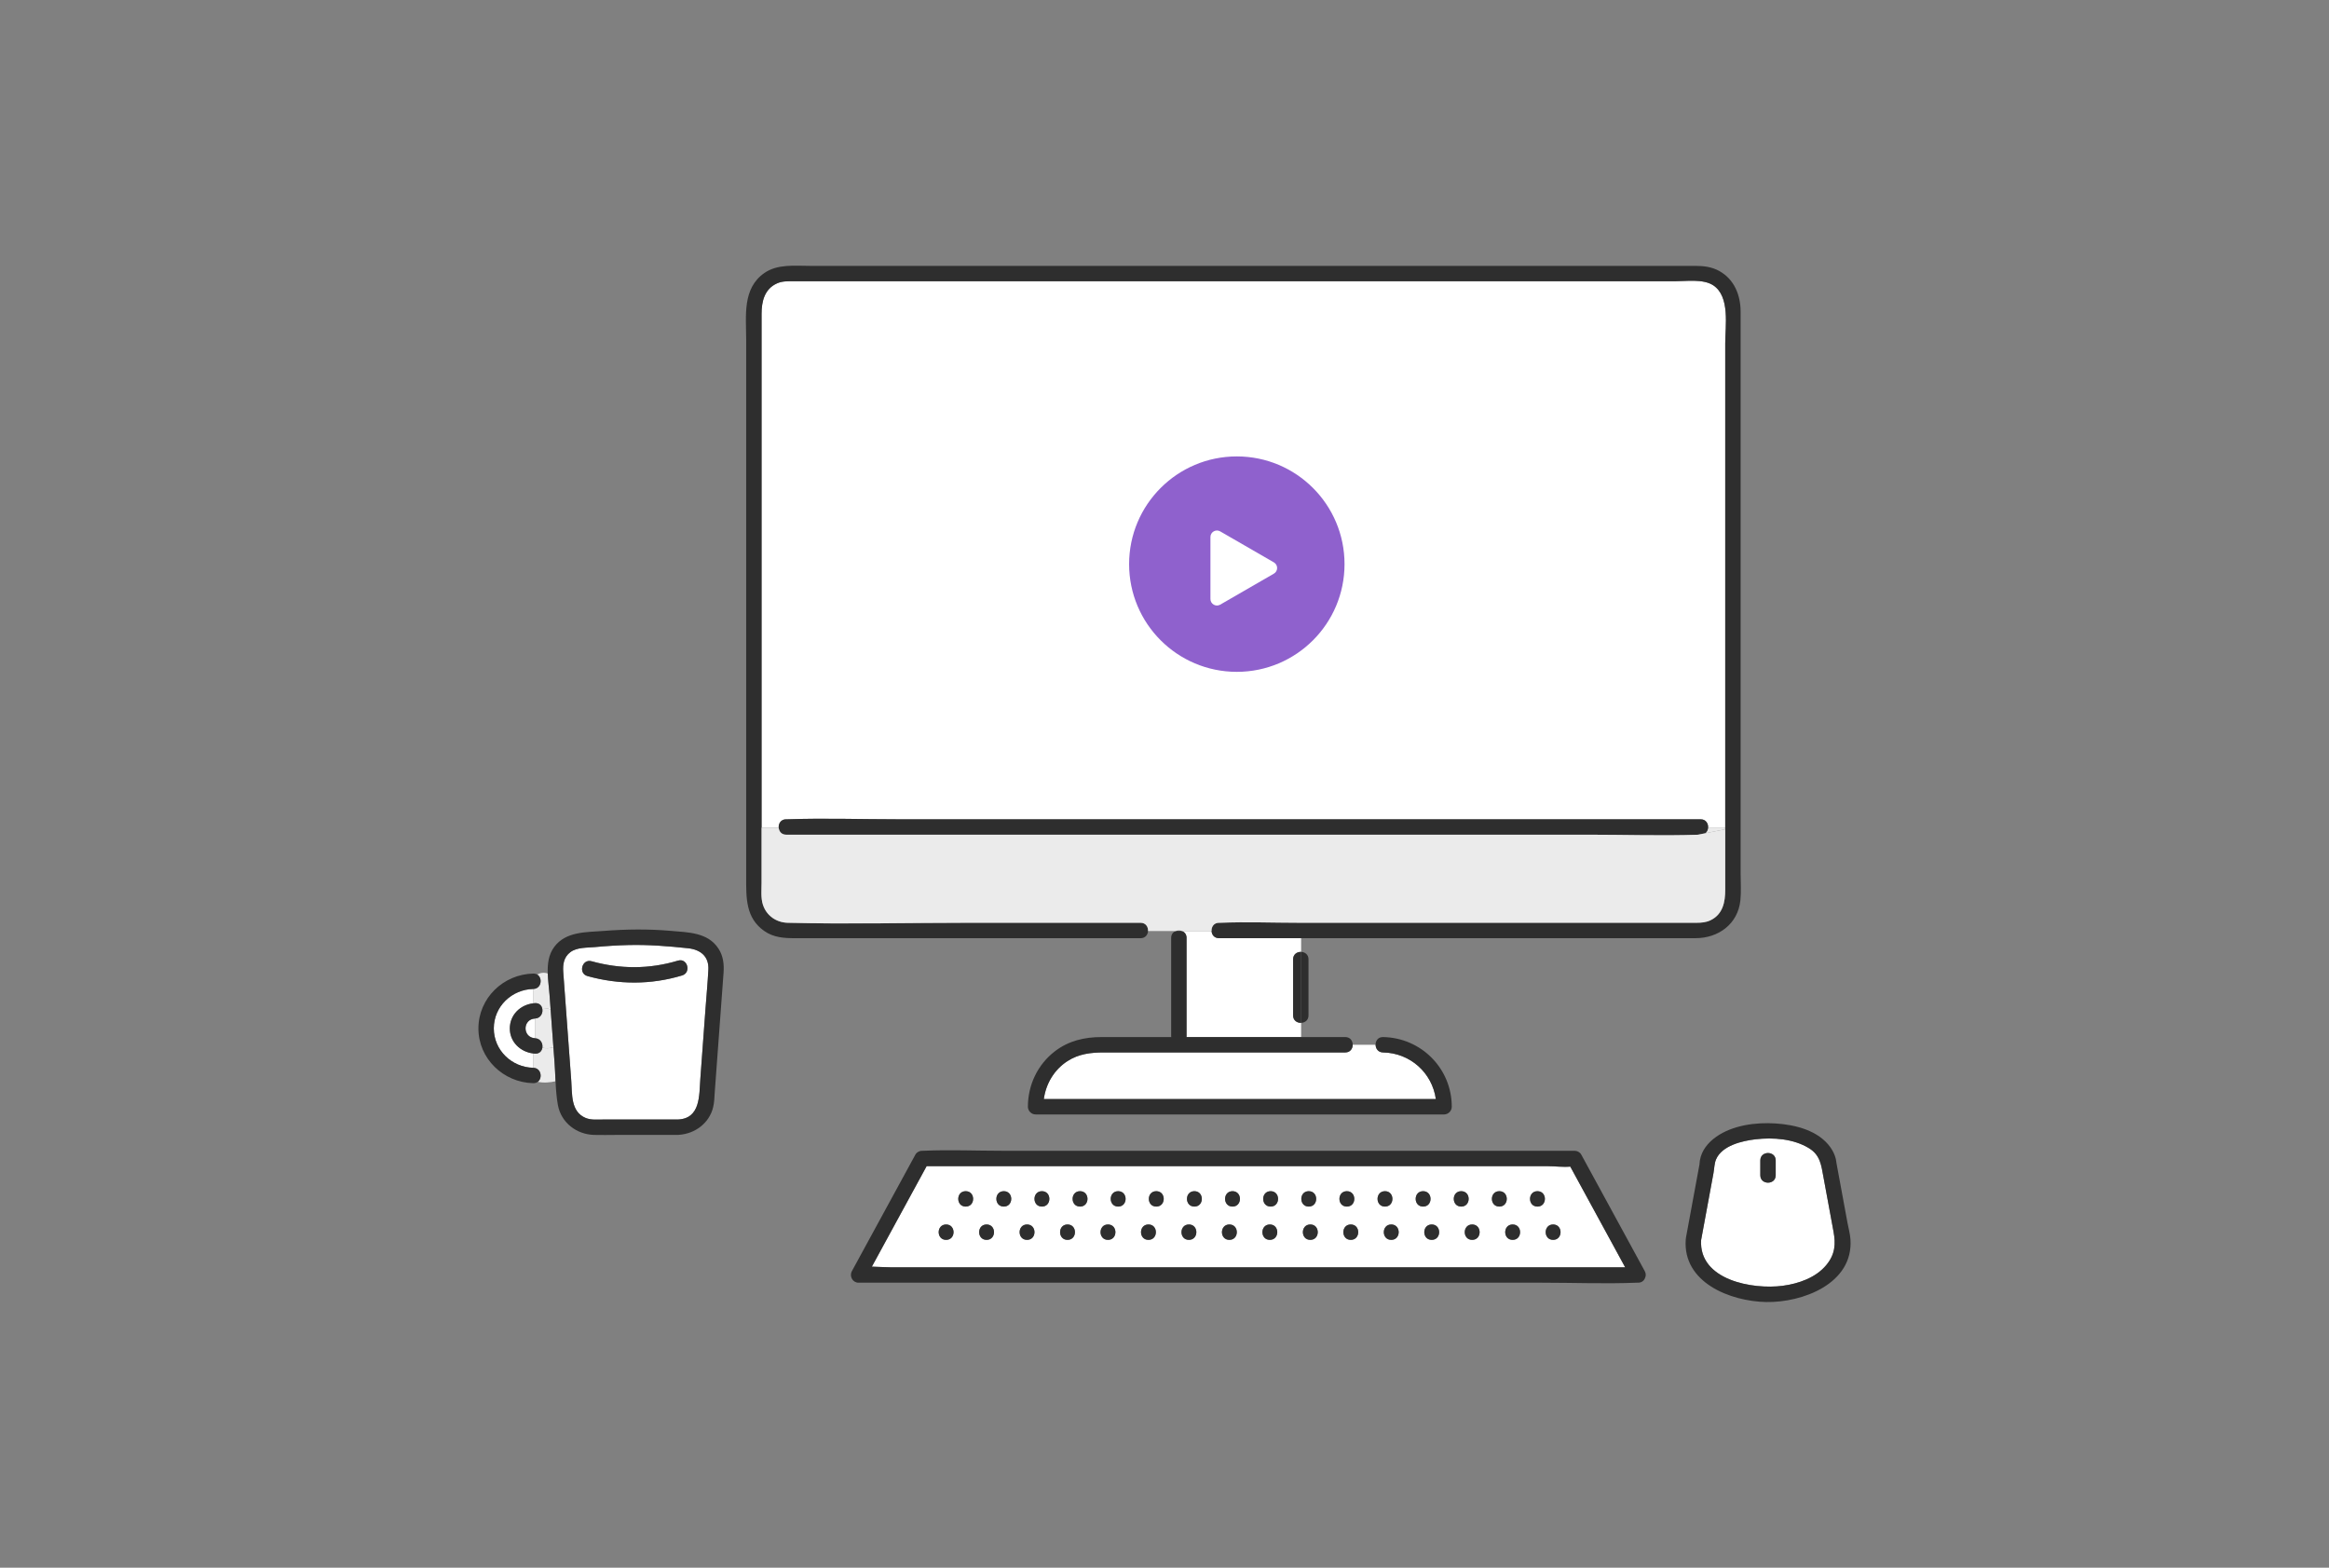 <?xml version="1.0" encoding="UTF-8"?><svg xmlns="http://www.w3.org/2000/svg" viewBox="0 0 312 210"><rect x="0" y="0" width="312" height="210" fill="#808080" stroke="none"/><defs><style>.cls-1{fill:none;}.cls-2{fill:#ebebeb;}.cls-3{fill:#8f61cd;}.cls-4{fill:#fff;}.cls-5{fill:#2e2e2e;}</style></defs><g id="flow-scale"><rect class="cls-1" width="312" height="210"/></g><g id="_レイヤー_4"><path class="cls-4" d="M163.295,125.672c-.632,0-.962-.466-.993-.955h-3.948c.338.136.601.44.601.913v13.159c0,.044-.003.086-.007.127h15.355v-1.901c-.53.019-1.076-.312-1.076-.994v-7.52c0-.684.546-1.014,1.076-.994v-1.835h-11.008Z"/><path class="cls-2" d="M73.378,130.407c-.466-.169-.954-.124-1.409.139.755.45.574,1.905-.538,1.93v1.921c.082-.01.164-.02.247-.024.524-.028.84.276.949.66.397.007.805.051,1.137.209-.05-.682-.101-1.365-.151-2.047-.065-.888-.202-1.844-.236-2.788Z"/><path class="cls-2" d="M72.628,135.033c.167.587-.15,1.359-.949,1.402v2.639c.742.04,1.068.707.978,1.271.473.109.974.096,1.479-.061-.124-1.681-.248-3.362-.372-5.043-.333-.158-.74-.203-1.137-.209Z"/><path class="cls-2" d="M74.136,140.286c-.505.157-1.006.17-1.479.061-.071.442-.396.822-.978.791-.083-.004-.165-.015-.247-.024v1.921c1.071.024,1.277,1.372.619,1.875.778.175,1.586.097,2.37-.07-.042-.837-.071-1.674-.132-2.491-.051-.688-.101-1.375-.152-2.063Z"/><path class="cls-2" d="M228.437,111.618l2.679-.536v-.206h-2.296c-.024.288-.152.565-.384.742Z"/><path class="cls-5" d="M173.228,128.502v7.52c0,.683.546,1.014,1.076.994v-9.508c-.53-.02-1.076.311-1.076.994Z"/><path class="cls-5" d="M174.304,127.507v9.508c.5-.018.987-.349.987-.994v-7.52c0-.644-.486-.975-.987-.994Z"/><path class="cls-4" d="M185.273,140.979c-.656-.011-.988-.521-.995-1.031h-3.065c-0.0.516-.333,1.031-.996,1.031h-32.335c-1.747,0-3.369.184-4.885,1.164-1.777,1.148-2.883,3.027-3.163,5.078h52.514c-.488-3.504-3.429-6.179-7.076-6.242Z"/><path class="cls-5" d="M157.494,124.717h.473v-.078c-.162-.006-.324.018-.473.078Z"/><path class="cls-5" d="M157.967,124.639v.078h.388c-.122-.049-.255-.073-.388-.078Z"/><path class="cls-5" d="M185.273,138.917c-.671-.012-1.002.51-.995,1.031.007.51.339,1.02.995,1.031,3.647.063,6.588,2.738,7.076,6.242h-52.514c.279-2.051,1.386-3.93,3.163-5.078,1.516-.979,3.138-1.164,4.885-1.164h32.335c.663,0,.996-.516.996-1.031 0-.516-.331-1.031-.996-1.031h-5.914v1.344-1.344h-15.355c.004-.041.007-.083.007-.127v-13.159c0-.474-.263-.778-.601-.913h-.388v2.062-2.062h-.473c-.337.136-.6.439-.6.913v13.159c0,.044.003.086.007.127h-9.334c-2.283,0-4.42.496-6.262,1.914-2.306,1.775-3.604,4.52-3.604,7.421,0,.557.472,1.031,1.031,1.031h54.721c.557,0,1.031-.472,1.031-1.031,0-5.126-4.099-9.247-9.21-9.335Z"/><path class="cls-4" d="M105.31,109.748c.067,0,.134.002.201,0,4.922-.171,9.881,0,14.805,0h107.514c.707,0,1.037.583.992,1.129h2.296V46.013c0-2.361.675-6.305-1.621-7.802-1.344-.876-3.624-.535-5.154-.535h-118.066c-.742,0-1.459-.034-2.165.277-1.707.752-2.089,2.433-2.089,4.094v68.83h2.295c-.044-.546.287-1.129.992-1.129Z"/><path class="cls-5" d="M233.179,117.066V41.78c0-2.218-.827-4.359-2.872-5.486-1.032-.569-2.126-.68-3.265-.68h-118.533c-2.056,0-4.352-.276-6.128.966-2.962,2.072-2.421,5.762-2.421,8.894v72.066c0,2.698-.083,5.416,2.421,7.167,1.274.891,2.675.966,4.145.966h46.277c.631,0,.961-.466.993-.955h-2.015,2.015c.035-.54-.296-1.107-.993-1.107h-22.957c-8.099,0-16.226.198-24.323,0-1.531-.037-2.857-.958-3.327-2.445-.288-.911-.174-1.977-.174-2.92V42.046c0-1.661.382-3.342,2.089-4.094.706-.311,1.423-.277,2.165-.277h118.066c1.529,0,3.809-.341,5.154.535,2.296,1.497,1.621,5.441,1.621,7.802v73.186c0,1.64-.321,3.279-1.97,4.074-.596.287-1.209.336-1.849.338-3.902.012-7.804,0-11.706,0h-41.49c-1.785,0-3.579-.037-5.372-.055-1.762-.018-3.524-.017-5.276.055-.052.002-.105,0-.157,0-.696,0-1.027.568-.993,1.107h3.436-3.436c.031.489.361.955.993.955h11.008v-1.272,1.272h52.837c3.039,0,5.667-1.874,6.004-5.058.123-1.167.035-2.378.035-3.549Z"/><path class="cls-5" d="M228.821,110.876c.045-.546-.285-1.129-.992-1.129h-107.514c-4.924,0-9.883-.171-14.805,0-.067.002-.134,0-.201,0-.705,0-1.036.583-.992,1.129.039.481.369.933.992.933h107.514c4.867,0,9.767.166,14.632.005l.982-.196c.232-.177.36-.454.384-.742Z"/><path class="cls-2" d="M228.437,111.618l-.982.196c-4.865.161-9.766-.005-14.632-.005h-107.514c-.622,0-.953-.452-.992-.933h-2.295v7.368c0,.943-.114,2.01.174,2.92.47,1.487,1.796,2.407,3.327,2.445,8.097.198,16.224,0,24.323,0h22.957c.697,0,1.027.568.993,1.107h3.698c.149-.06.311-.083.473-.078.133.005.265.029.388.078h3.948c-.034-.54.297-1.107.993-1.107.052,0,.105.002.157,0,1.752-.072,3.514-.073,5.276-.055,1.793.018,3.587.055,5.372.055h41.49c3.902,0,7.804.012,11.706,0,.641-.002,1.254-.051,1.849-.338,1.649-.795,1.97-2.434,1.97-4.074v-8.116l-2.679.536Z"/><path class="cls-4" d="M207.362,156.213h-83.229c-.268.491-.535.982-.803,1.473-2.178,3.996-4.356,7.991-6.533,11.987.839.014,1.693.086,2.482.086h98.432c-.079-.144-.157-.288-.236-.432-2.372-4.352-4.744-8.704-7.116-13.055-.968.091-2.064-.058-2.998-.058ZM126.745,166.084c-1.329,0-1.327-2.062,0-2.062,1.329,0,1.327,2.062,0,2.062ZM129.368,161.625c-1.329,0-1.327-2.062,0-2.062,1.329,0,1.327,2.062,0,2.062ZM132.166,166.084c-1.329,0-1.327-2.062,0-2.062,1.329,0,1.327,2.062,0,2.062ZM134.474,161.625c-1.329,0-1.327-2.062,0-2.062,1.329,0,1.327,2.062,0,2.062ZM137.587,166.084c-1.329,0-1.327-2.062,0-2.062,1.329,0,1.327,2.062,0,2.062ZM139.58,161.625c-1.329,0-1.327-2.062,0-2.062,1.329,0,1.327,2.062,0,2.062ZM143.008,166.084c-1.329,0-1.327-2.062,0-2.062,1.329,0,1.327,2.062,0,2.062ZM144.687,161.625c-1.329,0-1.327-2.062,0-2.062,1.329,0,1.327,2.062,0,2.062ZM148.429,166.084c-1.329,0-1.327-2.062,0-2.062,1.329,0,1.327,2.062,0,2.062ZM149.793,161.625c-1.329,0-1.327-2.062,0-2.062,1.329,0,1.327,2.062,0,2.062ZM153.85,166.084c-1.329,0-1.327-2.062,0-2.062,1.329,0,1.327,2.062,0,2.062ZM154.899,161.625c-1.329,0-1.327-2.062,0-2.062,1.329,0,1.327,2.062,0,2.062ZM159.271,166.084c-1.329,0-1.327-2.062,0-2.062,1.329,0,1.327,2.062,0,2.062ZM160.006,161.625c-1.329,0-1.327-2.062,0-2.062,1.329,0,1.327,2.062,0,2.062ZM164.692,166.084c-1.329,0-1.327-2.062,0-2.062,1.329,0,1.327,2.062,0,2.062ZM165.112,161.625c-1.329,0-1.327-2.062,0-2.062,1.329,0,1.327,2.062,0,2.062ZM170.113,166.084c-1.329,0-1.327-2.062,0-2.062,1.329,0,1.327,2.062,0,2.062ZM170.218,161.625c-1.329,0-1.327-2.062,0-2.062,1.329,0,1.327,2.062,0,2.062ZM175.325,159.563c1.329,0,1.327,2.062,0,2.062-1.329,0-1.327-2.062,0-2.062ZM175.535,166.084c-1.329,0-1.327-2.062,0-2.062,1.329,0,1.327,2.062,0,2.062ZM180.431,159.563c1.329,0,1.327,2.062,0,2.062-1.329,0-1.327-2.062,0-2.062ZM180.956,166.084c-1.329,0-1.327-2.062,0-2.062,1.329,0,1.327,2.062,0,2.062ZM185.537,159.563c1.329,0,1.327,2.062,0,2.062-1.329,0-1.327-2.062,0-2.062ZM186.377,166.084c-1.329,0-1.327-2.062,0-2.062,1.329,0,1.327,2.062,0,2.062ZM190.644,159.563c1.329,0,1.327,2.062,0,2.062-1.329,0-1.327-2.062,0-2.062ZM191.798,166.084c-1.329,0-1.327-2.062,0-2.062,1.329,0,1.327,2.062,0,2.062ZM195.75,159.563c1.329,0,1.327,2.062,0,2.062-1.329,0-1.327-2.062,0-2.062ZM197.219,166.084c-1.329,0-1.327-2.062,0-2.062,1.329,0,1.327,2.062,0,2.062ZM200.856,161.625c-1.329,0-1.327-2.062,0-2.062,1.329,0,1.327,2.062,0,2.062ZM202.64,166.084c-1.329,0-1.327-2.062,0-2.062,1.329,0,1.327,2.062,0,2.062ZM205.963,161.625c-1.329,0-1.327-2.062,0-2.062,1.329,0,1.327,2.062,0,2.062ZM208.061,166.084c-1.329,0-1.327-2.062,0-2.062,1.329,0,1.327,2.062,0,2.062Z"/><path class="cls-5" d="M220.337,170.269c-2.475-4.541-4.951-9.083-7.426-13.624-.36-.661-.721-1.322-1.081-1.984-.172-.316-.535-.511-.89-.511h-76.647c-3.527,0-7.094-.155-10.619,0-.051.002-.102,0-.153,0-.355,0-.718.194-.89.511-2.475,4.541-4.951,9.083-7.426,13.624-.36.661-.721,1.322-1.081,1.984-.371.681.091,1.551.89,1.551h91.592c4.21,0,8.46.169,12.668,0,.057-.002.115,0,.173,0,.485,0,.792-.276.923-.625.133-.265.151-.59-.032-.926ZM217.711,169.758h-98.432c-.788,0-1.643-.072-2.482-.086,2.178-3.996,4.356-7.991,6.533-11.987.268-.491.535-.982.803-1.473h83.229c.933,0,2.03.149,2.998.058,2.372,4.352,4.744,8.704,7.116,13.055.079.144.157.288.236.432Z"/><path class="cls-4" d="M245.623,164.974c-.45-2.44-.901-4.881-1.351-7.321-.291-1.577-.424-2.916-1.925-3.841-2.068-1.275-4.808-1.474-7.168-1.199-1.782.208-4.492.827-5.29,2.688-.237.554-.237,1.251-.347,1.847-.209,1.133-.418,2.267-.628,3.4-.343,1.857-.685,3.713-1.028,5.57-.312,5.353,6.897,6.653,10.932,6.118,2.127-.282,4.424-1.076,5.836-2.775,1.212-1.458,1.267-2.867.968-4.487ZM237.879,157.427c0,1.329-2.062,1.327-2.062,0v-1.98c0-1.329,2.062-1.327,2.062,0v1.98Z"/><path class="cls-5" d="M247.498,163.813c-.271-1.467-.542-2.935-.812-4.402-.204-1.105-.418-2.209-.612-3.316-.01-.058-.021-.115-.032-.173-.004-.046-.081-.56-.107-.668-.134-.552-.386-1.082-.713-1.545-1.609-2.284-4.705-3.045-7.338-3.218-2.661-.175-5.769.221-7.998,1.801-1.07.758-1.931,1.805-2.16,3.127-.032.185-.041.371-.066.557.033-.252.024-.103.016-.046-.02.137-.051.274-.076.41-.11.594-.219,1.188-.329,1.783-.469,2.544-.939,5.088-1.408,7.632-.008.044-.013.087-.016.129-.009.047-.017.094-.02.145-.426,5.778,5.966,8.283,10.756,8.381,4.828.099,11.708-2.432,11.311-8.381-.049-.738-.261-1.49-.395-2.215ZM238.818,172.235c-4.035.535-11.245-.765-10.932-6.118.343-1.857.685-3.713,1.028-5.57.209-1.133.418-2.267.628-3.4.11-.597.11-1.294.347-1.847.798-1.861,3.507-2.48,5.29-2.688,2.36-.275,5.1-.076,7.168,1.199,1.501.925,1.634,2.264,1.925,3.841.45,2.44.901,4.881,1.351,7.321.299,1.62.244,3.029-.968,4.487-1.412,1.698-3.709,2.493-5.836,2.775Z"/><path class="cls-5" d="M235.817,155.448v1.98c0,1.327,2.062,1.329,2.062,0v-1.98c0-1.327-2.062-1.329-2.062,0Z"/><path class="cls-4" d="M68.297,137.755c.009-1.822,1.408-3.154,3.134-3.358v-1.921c-2.88.065-5.279,2.351-5.279,5.279,0,2.928,2.399,5.214,5.279,5.279v-1.921c-1.716-.204-3.143-1.537-3.134-3.358Z"/><path class="cls-5" d="M71.431,143.034c-2.88-.065-5.279-2.351-5.279-5.279,0-2.928,2.399-5.214,5.279-5.279,1.112-.025,1.293-1.48.538-1.93-.168.097-.33.223-.486.378.156-.156.318-.282.486-.378-.145-.087-.324-.136-.538-.132-3.998.09-7.334,3.279-7.341,7.341-.007,4.062,3.354,7.251,7.341,7.341.256.006.462-.067.619-.187-.333-.075-.662-.194-.979-.375.318.182.646.3.979.375.658-.503.452-1.851-.619-1.875Z"/><path class="cls-4" d="M71.679,139.075v-2.639c-1.702.092-1.699,2.548,0,2.639Z"/><path class="cls-5" d="M71.679,139.075c-1.699-.092-1.702-2.548,0-2.639.799-.043,1.116-.815.949-1.402-.34-.006-.671.015-.938.015.267,0,.598-.021.938-.015-.109-.383-.424-.688-.949-.66-.083.004-.165.015-.247.024-1.727.203-3.125,1.535-3.134,3.358-.009,1.821,1.418,3.154,3.134,3.358.082.01.164.02.247.024.582.031.908-.348.978-.791-.419-.096-.816-.287-1.174-.555.358.268.755.459,1.174.555.09-.565-.237-1.232-.978-1.271Z"/><path class="cls-5" d="M129.368,159.563c-1.327,0-1.329,2.062,0,2.062,1.327,0,1.329-2.062,0-2.062Z"/><path class="cls-5" d="M134.474,159.563c-1.327,0-1.329,2.062,0,2.062,1.327,0,1.329-2.062,0-2.062Z"/><path class="cls-5" d="M139.58,159.563c-1.327,0-1.329,2.062,0,2.062,1.327,0,1.329-2.062,0-2.062Z"/><path class="cls-5" d="M144.687,159.563c-1.327,0-1.329,2.062,0,2.062,1.327,0,1.329-2.062,0-2.062Z"/><path class="cls-5" d="M149.793,159.563c-1.327,0-1.329,2.062,0,2.062,1.327,0,1.329-2.062,0-2.062Z"/><path class="cls-5" d="M154.899,159.563c-1.327,0-1.329,2.062,0,2.062,1.327,0,1.329-2.062,0-2.062Z"/><path class="cls-5" d="M160.006,159.563c-1.327,0-1.329,2.062,0,2.062,1.327,0,1.329-2.062,0-2.062Z"/><path class="cls-5" d="M165.112,159.563c-1.327,0-1.329,2.062,0,2.062,1.327,0,1.329-2.062,0-2.062Z"/><path class="cls-5" d="M170.218,159.563c-1.327,0-1.329,2.062,0,2.062,1.327,0,1.329-2.062,0-2.062Z"/><path class="cls-5" d="M175.325,161.625c1.327,0,1.329-2.062,0-2.062-1.327,0-1.329,2.062,0,2.062Z"/><path class="cls-5" d="M180.431,159.563c-1.327,0-1.329,2.062,0,2.062,1.327,0,1.329-2.062,0-2.062Z"/><path class="cls-5" d="M185.537,159.563c-1.327,0-1.329,2.062,0,2.062,1.327,0,1.329-2.062,0-2.062Z"/><path class="cls-5" d="M190.644,159.563c-1.327,0-1.329,2.062,0,2.062,1.327,0,1.329-2.062,0-2.062Z"/><path class="cls-5" d="M195.75,159.563c-1.327,0-1.329,2.062,0,2.062,1.327,0,1.329-2.062,0-2.062Z"/><path class="cls-5" d="M200.856,159.563c-1.327,0-1.329,2.062,0,2.062,1.327,0,1.329-2.062,0-2.062Z"/><path class="cls-5" d="M205.963,159.563c-1.327,0-1.329,2.062,0,2.062,1.327,0,1.329-2.062,0-2.062Z"/><path class="cls-5" d="M126.745,164.022c-1.327,0-1.329,2.062,0,2.062,1.327,0,1.329-2.062,0-2.062Z"/><path class="cls-5" d="M132.166,164.022c-1.327,0-1.329,2.062,0,2.062,1.327,0,1.329-2.062,0-2.062Z"/><path class="cls-5" d="M137.587,164.022c-1.327,0-1.329,2.062,0,2.062,1.327,0,1.329-2.062,0-2.062Z"/><path class="cls-5" d="M143.008,164.022c-1.327,0-1.329,2.062,0,2.062,1.327,0,1.329-2.062,0-2.062Z"/><path class="cls-5" d="M148.429,164.022c-1.327,0-1.329,2.062,0,2.062,1.327,0,1.329-2.062,0-2.062Z"/><path class="cls-5" d="M153.85,164.022c-1.327,0-1.329,2.062,0,2.062,1.327,0,1.329-2.062,0-2.062Z"/><path class="cls-5" d="M159.271,164.022c-1.327,0-1.329,2.062,0,2.062,1.327,0,1.329-2.062,0-2.062Z"/><path class="cls-5" d="M164.692,164.022c-1.327,0-1.329,2.062,0,2.062,1.327,0,1.329-2.062,0-2.062Z"/><path class="cls-5" d="M170.113,164.022c-1.327,0-1.329,2.062,0,2.062,1.327,0,1.329-2.062,0-2.062Z"/><path class="cls-5" d="M175.535,164.022c-1.327,0-1.329,2.062,0,2.062,1.327,0,1.329-2.062,0-2.062Z"/><path class="cls-5" d="M180.956,164.022c-1.327,0-1.329,2.062,0,2.062,1.327,0,1.329-2.062,0-2.062Z"/><path class="cls-5" d="M186.377,164.022c-1.327,0-1.329,2.062,0,2.062,1.327,0,1.329-2.062,0-2.062Z"/><path class="cls-5" d="M191.798,164.022c-1.327,0-1.329,2.062,0,2.062,1.327,0,1.329-2.062,0-2.062Z"/><path class="cls-5" d="M197.219,164.022c-1.327,0-1.329,2.062,0,2.062,1.327,0,1.329-2.062,0-2.062Z"/><path class="cls-5" d="M202.64,164.022c-1.327,0-1.329,2.062,0,2.062,1.327,0,1.329-2.062,0-2.062Z"/><path class="cls-5" d="M208.061,164.022c-1.327,0-1.329,2.062,0,2.062,1.327,0,1.329-2.062,0-2.062Z"/><path class="cls-4" d="M92.164,127.019c-2.658-.283-5.275-.495-7.953-.43-1.508.036-3.015.132-4.516.274-1.048.099-2.398.013-3.288.681-.886.666-1.022,1.642-.951,2.66.147,2.107.311,4.214.466,6.32.202,2.745.404,5.489.607,8.234.132,1.793-.091,4.158,1.931,4.995.718.298,1.57.208,2.332.208h9.998c3.07-.111,2.868-3.241,3.029-5.437.228-3.091.456-6.181.683-9.272.131-1.782.3-3.565.394-5.349.096-1.803-1.057-2.708-2.732-2.886ZM91.374,130.666c-4.168,1.259-8.485,1.246-12.673.083-1.279-.355-.732-2.344.548-1.988,3.852,1.07,7.744,1.076,11.576-.083,1.275-.385,1.815,1.606.548,1.988Z"/><path class="cls-5" d="M96.235,127.049c-1.422-2.157-4.029-2.151-6.351-2.355-2.992-.263-6.005-.227-8.998.005-2.343.181-5.093.057-6.639,2.142-.77,1.039-.914,2.293-.869,3.567.273.099.539.271.786.518-.247-.247-.513-.419-.786-.518.033.944.17,1.9.236,2.788.05.682.101,1.365.151,2.047.264.126.482.322.605.631-.124-.309-.341-.505-.605-.631.124,1.681.248,3.362.372,5.043.078-.024.156-.051.234-.082-.078.031-.156.058-.234.082.051.688.101,1.375.152,2.063.06.817.09,1.653.132,2.491.405-.086.804-.195,1.187-.305-.384.11-.782.218-1.187.305.054,1.076.128,2.154.318,3.192.43,2.346,2.488,3.922,4.822,3.993,1.004.031,2.014,0,3.019,0h8.209c.056,0,.108-.005.16-.012,2.151-.142,4.07-1.552,4.588-3.707.161-.67.168-1.394.219-2.079.208-2.83.417-5.659.626-8.489.182-2.465.363-4.93.545-7.395.086-1.162-.027-2.288-.691-3.294ZM94.895,129.905c-.095,1.784-.263,3.567-.394,5.349-.228,3.091-.456,6.181-.683,9.272-.162,2.196.04,5.326-3.029,5.437h-9.998c-.762,0-1.613.089-2.332-.208-2.022-.837-1.798-3.202-1.931-4.995-.202-2.745-.405-5.489-.607-8.234-.155-2.107-.318-4.213-.466-6.32-.071-1.018.065-1.994.951-2.66.89-.669,2.24-.582,3.288-.681,1.502-.142,3.008-.238,4.516-.274,2.678-.064,5.295.147,7.953.43,1.675.178,2.827,1.083,2.732,2.886Z"/><path class="cls-5" d="M90.826,128.678c-3.832,1.158-7.724,1.153-11.576.083-1.281-.356-1.827,1.633-.548,1.988,4.188,1.163,8.505,1.177,12.673-.083,1.267-.383.727-2.374-.548-1.988Z"/><circle class="cls-3" cx="165.688" cy="75.567" r="14.429"/><path class="cls-4" d="M170.653,75.332l-7.191-4.152c-.581-.336-1.308.084-1.308.755v8.304c0,.671.727,1.091,1.308.755l7.191-4.152c.581-.336.581-1.175,0-1.511Z"/></g></svg>